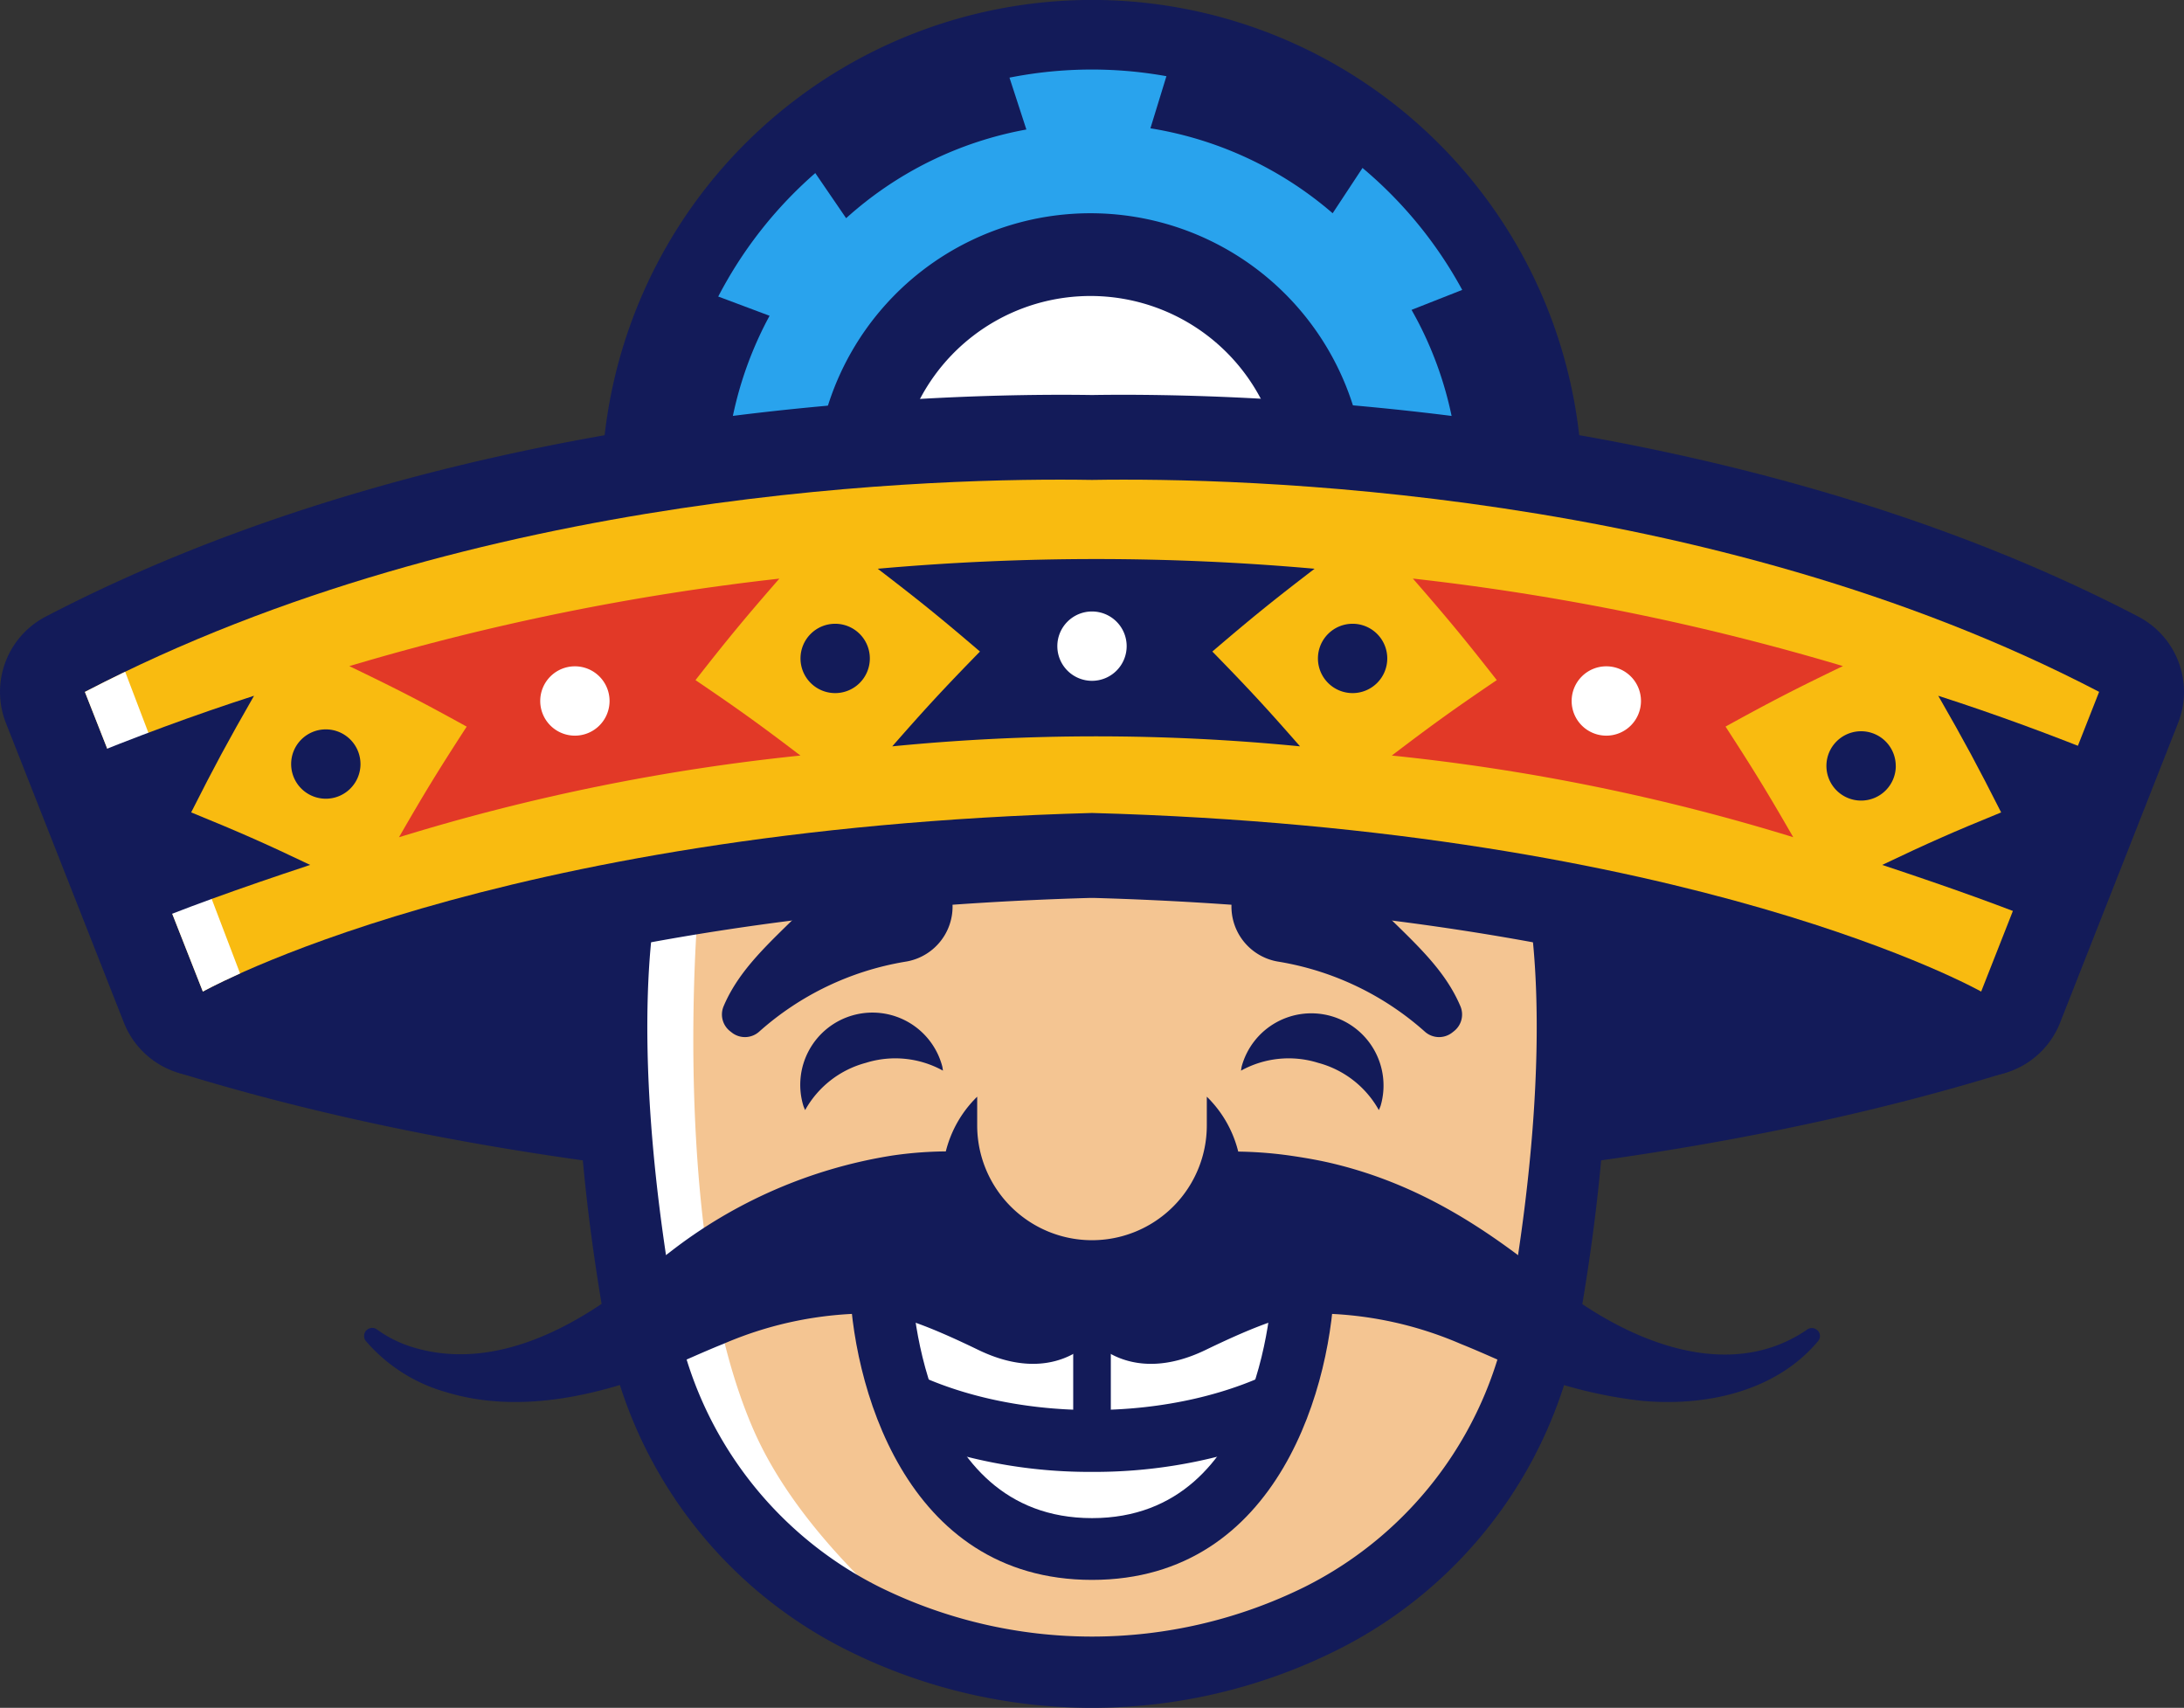 <?xml version="1.0" encoding="UTF-8"?>
<svg xmlns="http://www.w3.org/2000/svg" xmlns:xlink="http://www.w3.org/1999/xlink" id="Group_1146" data-name="Group 1146" width="167.454" height="130.937" viewBox="0 0 167.454 130.937">
  <rect x="0" y="0" width="167.454" height="130.937" fill="#333333" stroke="none"/>
  <defs>
    <clipPath id="clip-path">
      <rect id="Rectangle_1908" data-name="Rectangle 1908" width="167.455" height="130.937" fill="none"></rect>
    </clipPath>
  </defs>
  <g id="Group_1145" data-name="Group 1145" clip-path="url(#clip-path)">
    <path id="Path_1601" data-name="Path 1601" d="M145.412,23.832a34.733,34.733,0,1,0-15.831,46.5,34.732,34.732,0,0,0,15.831-46.5" transform="translate(-30.639 -1.705)" fill="#29a3ed"></path>
    <path id="Path_1602" data-name="Path 1602" d="M129.248,71.347A37.607,37.607,0,1,1,146.39,21a37.649,37.649,0,0,1-17.142,50.345M98.394,8.635a32.285,32.285,0,1,0,43.221,14.716A32.322,32.322,0,0,0,98.394,8.635" transform="translate(-28.919 0)" fill="#131b59"></path>
    <path id="Path_1603" data-name="Path 1603" d="M141.733,38.388a21.111,21.111,0,1,0-9.623,28.263,21.111,21.111,0,0,0,9.623-28.263" transform="translate(-39.181 -10.248)" fill="#131b59"></path>
    <path id="Path_1604" data-name="Path 1604" d="M140.018,45.168a14.767,14.767,0,1,0-6.731,19.769,14.767,14.767,0,0,0,6.731-19.769" transform="translate(-43.16 -14.227)" fill="#fff"></path>
    <path id="Path_1605" data-name="Path 1605" d="M108.94,13.47a28.125,28.125,0,0,1,7.385-2.435l-2.659-8.166a36.618,36.618,0,0,0-16.019,7.859l4.858,7.106a28.142,28.142,0,0,1,6.435-4.365" transform="translate(-37.63 -1.106)" fill="#131b59"></path>
    <path id="Path_1606" data-name="Path 1606" d="M88.541,37.495,80.5,34.481a36.613,36.613,0,0,0-3.816,17.431l8.5.626a28.235,28.235,0,0,1,3.366-15.043" transform="translate(-29.543 -13.288)" fill="#131b59"></path>
    <path id="Path_1607" data-name="Path 1607" d="M90.179,80.49c-.241-.489-.462-.983-.672-1.479L82.25,83.353c.105.226.2.452.312.677A36.331,36.331,0,0,0,93.505,97.182l5.676-6.133a28.019,28.019,0,0,1-9-10.559" transform="translate(-31.696 -30.448)" fill="#131b59"></path>
    <path id="Path_1608" data-name="Path 1608" d="M123.25,105.242l-1.109,8.226a36.354,36.354,0,0,0,17.813-.176l-1.239-8.151a28.046,28.046,0,0,1-15.465.1" transform="translate(-47.069 -40.518)" fill="#131b59"></path>
    <path id="Path_1609" data-name="Path 1609" d="M163.193,90.567l5.69,5.944a36.362,36.362,0,0,0,10.969-14.023l-7.142-4.111a28.044,28.044,0,0,1-9.517,12.19" transform="translate(-62.889 -30.204)" fill="#131b59"></path>
    <path id="Path_1610" data-name="Path 1610" d="M183.868,33.664l-7.784,3.066c.265.469.521.945.762,1.435a28.016,28.016,0,0,1,2.872,13.575l8.241-.747a36.326,36.326,0,0,0-3.742-16.663c-.111-.227-.234-.444-.349-.667" transform="translate(-67.856 -12.973)" fill="#131b59"></path>
    <path id="Path_1611" data-name="Path 1611" d="M157.483,17.4l4.642-7.043a36.62,36.62,0,0,0-16.109-7.629l-2.506,8.16A28.241,28.241,0,0,1,157.483,17.4" transform="translate(-55.304 -1.051)" fill="#131b59"></path>
    <path id="Path_1612" data-name="Path 1612" d="M158.6,122.433l.867-.567-28.593-17.61-38.749.491-38.748-.491-28.593,17.61.864.565a8.5,8.5,0,0,1-3.857-.1c29.085,9.038,60.462,9.486,70.325,9.369,9.869.114,41.254-.331,70.343-9.374a8.505,8.505,0,0,1-3.86.1" transform="translate(-8.397 -40.177)" fill="#131b59"></path>
    <path id="Path_1613" data-name="Path 1613" d="M76.131,103.777s-3.8,38.622,10.789,50.209,32.448,12.237,43.225,6.522,15.918-19.714,18.656-33.216a73.255,73.255,0,0,0,.3-25.784s-26.34-5.96-27.019-6.25-28.377-2.183-31.338-1.947-14.616,10.465-14.616,10.465" transform="translate(-29.167 -35.951)" fill="#f4c592" fill-rule="evenodd"></path>
    <path id="Path_1614" data-name="Path 1614" d="M76.767,108.31s-3.8,38.622,10.789,50.209a46.942,46.942,0,0,0,12.256,7.055c-5.1-4.34-10.036-9.627-12.561-15.322-6.521-14.713-4.325-40.019-4.325-40.019l.162-1.307-2.469-3.87c-2.209,1.813-3.851,3.255-3.851,3.255" transform="translate(-29.412 -40.484)" fill="#fff" fill-rule="evenodd"></path>
    <path id="Path_1615" data-name="Path 1615" d="M78.2,110.59c-.007.03-2.568,10.043,1.224,31.732A29.079,29.079,0,0,0,95.157,163.8a36.822,36.822,0,0,0,32.571,0,29.082,29.082,0,0,0,15.737-21.482c3.791-21.689,1.231-31.7,1.223-31.732l5.29-1.28c.008.032,2.847,11.157-1.138,33.949A34.393,34.393,0,0,1,130.2,168.646a42.062,42.062,0,0,1-37.519,0,34.4,34.4,0,0,1-18.638-25.386c-3.985-22.792-1.146-33.917-1.138-33.949Z" transform="translate(-27.715 -42.124)" fill="#131b59" fill-rule="evenodd"></path>
    <path id="Path_1616" data-name="Path 1616" d="M160.7,130.2a7.555,7.555,0,0,1,4.68,3.631c.042-.117.1-.224.138-.347a5.536,5.536,0,1,0-10.645-3.045c-.035.122-.04.245-.066.367a7.556,7.556,0,0,1,5.893-.607" transform="translate(-59.657 -48.72)" fill="#131b59"></path>
    <path id="Path_1617" data-name="Path 1617" d="M104.893,130.2a7.556,7.556,0,0,0-4.68,3.631c-.042-.117-.1-.224-.138-.347a5.536,5.536,0,1,1,10.644-3.045c.036.122.04.245.066.367a7.556,7.556,0,0,0-5.893-.607" transform="translate(-38.483 -48.72)" fill="#131b59"></path>
    <path id="Path_1618" data-name="Path 1618" d="M109.82,153.034l32.365.77s2.158,22.506-14.658,22.506-17.707-23.276-17.707-23.276" transform="translate(-42.321 -58.974)" fill="#fff"></path>
    <path id="Path_1619" data-name="Path 1619" d="M156.923,157.425a.634.634,0,0,0-.943-.079c-6.329,4.249-14.395.465-19.66-3.871-4.872-3.946-9.972-7.307-16.548-8.9-1.037-.252-2.107-.441-3.188-.6a31.113,31.113,0,0,0-5.586-.318,11.891,11.891,0,0,1-19.539-.006,29.819,29.819,0,0,0-5.586.3,37.21,37.21,0,0,0-17.04,7.424c-.674.506-2.044,1.559-2.693,2.088-4.653,3.743-10.828,7.011-16.895,5.206a9.188,9.188,0,0,1-2.842-1.392.621.621,0,0,0-.849.891,12.644,12.644,0,0,0,6.178,3.925c5.428,1.644,11.283.345,16.43-1.631,1.416-.617,3.352-1.5,4.786-2.071a28.368,28.368,0,0,1,11.834-2.333c1.484.143,3.421.7,7.731,2.789,5.794,2.8,8.7-.787,8.716-.809.018.022,2.922,3.61,8.716.809,4.31-2.084,6.247-2.645,7.731-2.789a28.372,28.372,0,0,1,11.834,2.333c1.435.572,3.368,1.452,4.786,2.071a35.033,35.033,0,0,0,8.987,2.277c4.886.478,10.348-.653,13.622-4.572a.621.621,0,0,0,.018-.755" transform="translate(-17.502 -55.352)" fill="#131b59"></path>
    <path id="Path_1620" data-name="Path 1620" d="M140.161,137.75A10.559,10.559,0,1,1,129.6,127.191a10.559,10.559,0,0,1,10.559,10.559" transform="translate(-45.875 -49.015)" fill="#f4c592"></path>
    <path id="Path_1621" data-name="Path 1621" d="M137.834,136.8V139a8.8,8.8,0,1,1-17.606,0v-2.2a8.857,8.857,0,0,0-2.667,6.232c0,5.373,5.135,9.729,11.47,9.729s11.47-4.356,11.47-9.729a8.857,8.857,0,0,0-2.667-6.232" transform="translate(-45.304 -52.719)" fill="#131b59"></path>
    <path id="Path_1622" data-name="Path 1622" d="M163.955,66.254c-31.488-16.418-69.23-17.166-80.227-16.992-11-.169-48.739.573-80.228,16.992A6.507,6.507,0,0,0,.454,74.409L9.5,97.383l.009.022a6.508,6.508,0,0,0,9.2,3.285l.023-.013c.21-.116,21.378-11.6,64.768-12.855.149,0,.3,0,.452,0,43.389,1.257,64.557,12.739,64.744,12.843h0a6.507,6.507,0,0,0,9.258-3.282L167,74.408A6.507,6.507,0,0,0,163.955,66.254Z" transform="translate(0 -18.977)" fill="#131b59"></path>
    <rect id="Rectangle_1907" data-name="Rectangle 1907" width="2.884" height="7.127" transform="translate(82.286 101.054)" fill="#131b59"></rect>
    <path id="Path_1623" data-name="Path 1623" d="M124.565,182.48c-14.429,0-18.472-15.174-18.594-23.2l4.732-.076c.014.757.489,18.54,13.862,18.54s13.848-17.783,13.862-18.54l4.732.076c-.122,8.023-4.165,23.2-18.594,23.2" transform="translate(-40.837 -61.353)" fill="#131b59"></path>
    <path id="Path_1624" data-name="Path 1624" d="M165.027,76.1C134.944,60.418,98.953,59.668,87.809,59.851c-11.144-.184-47.135.567-77.218,16.253l9.044,22.974S41.617,86.653,87.809,85.386C134,86.653,155.983,99.079,155.983,99.079Z" transform="translate(-4.081 -23.057)" fill="#f9bb10" fill-rule="evenodd"></path>
    <path id="Path_1625" data-name="Path 1625" d="M126.536,178.439a38.587,38.587,0,0,1-12.551-2.03,4.332,4.332,0,0,1-2.348-6.2h0c8.353,4.652,21.442,4.65,29.8,0a4.332,4.332,0,0,1-2.348,6.2,38.6,38.6,0,0,1-12.551,2.03" transform="translate(-42.809 -65.592)" fill="#131b59"></path>
    <path id="Path_1626" data-name="Path 1626" d="M153.824,109.488a4.276,4.276,0,0,0,3.44,5.526,22.318,22.318,0,0,1,11.177,5.351,1.633,1.633,0,0,0,2.09.092l.152-.119a1.627,1.627,0,0,0,.493-1.916c-1.208-2.843-3.489-4.833-6.042-7.357-2.391-2.364-5.9-2.754-8.765-3.843a1.6,1.6,0,0,0-2.046.856l-.006.014q-.282.691-.494,1.395" transform="translate(-59.203 -41.279)" fill="#131b59"></path>
    <path id="Path_1627" data-name="Path 1627" d="M107.54,109.488a4.276,4.276,0,0,1-3.44,5.526,22.318,22.318,0,0,0-11.177,5.351,1.633,1.633,0,0,1-2.09.092l-.152-.119a1.627,1.627,0,0,1-.493-1.916c1.208-2.843,3.489-4.833,6.042-7.357,2.391-2.364,5.9-2.754,8.765-3.843a1.6,1.6,0,0,1,2.046.856l.006.014q.282.691.494,1.395" transform="translate(-34.705 -41.279)" fill="#131b59"></path>
    <path id="Path_1628" data-name="Path 1628" d="M10.591,85.34l9.044,22.974s.955-.536,2.853-1.39L13.678,83.795q-1.552.749-3.087,1.545" transform="translate(-4.081 -32.292)" fill="#fff"></path>
    <path id="Path_1629" data-name="Path 1629" d="M18.279,95.73c1.819-3.6,2.783-5.387,4.821-8.942-4.566,1.471-9.162,3.172-13.7,5.041l4.156,12.982c4.075-1.7,8.312-3.219,13.847-5.055-3.566-1.7-5.391-2.5-9.122-4.026" transform="translate(-3.622 -33.445)" fill="#131b59"></path>
    <path id="Path_1630" data-name="Path 1630" d="M76.552,72.175a188.616,188.616,0,0,0-32.977,6.71c3.688,1.773,5.489,2.7,9,4.638-2.185,3.365-3.223,5.063-5.191,8.481a159.566,159.566,0,0,1,30.781-6.263c-3.124-2.379-4.735-3.538-8.048-5.784,2.467-3.152,3.753-4.711,6.431-7.781" transform="translate(-16.792 -27.814)" fill="#e23927"></path>
    <path id="Path_1631" data-name="Path 1631" d="M109.492,70.477c3.233,2.477,4.8,3.748,7.839,6.347-2.792,2.861-4.138,4.316-6.724,7.269a159.774,159.774,0,0,1,31.265,0c-2.586-2.953-3.931-4.409-6.724-7.269,3.038-2.6,4.606-3.87,7.839-6.347a188.878,188.878,0,0,0-33.5,0" transform="translate(-42.194 -26.872)" fill="#131b59"></path>
    <path id="Path_1632" data-name="Path 1632" d="M175.24,72.175c2.678,3.071,3.964,4.629,6.431,7.781-3.313,2.246-4.924,3.405-8.049,5.784A159.547,159.547,0,0,1,204.4,92c-1.967-3.417-3.006-5.116-5.19-8.48,3.514-1.935,5.316-2.865,9-4.639a188.628,188.628,0,0,0-32.977-6.71" transform="translate(-66.908 -27.814)" fill="#e23927"></path>
    <path id="Path_1633" data-name="Path 1633" d="M239.093,86.789c2.039,3.555,3,5.345,4.822,8.942-3.731,1.522-5.556,2.329-9.122,4.026,5.247,1.74,9.329,3.2,13.21,4.79l4.156-12.98c-4.333-1.766-8.713-3.376-13.066-4.778" transform="translate(-90.481 -33.445)" fill="#131b59"></path>
    <path id="Path_1634" data-name="Path 1634" d="M41.636,93.647A2.658,2.658,0,1,0,38.979,96.3a2.658,2.658,0,0,0,2.658-2.658" transform="translate(-13.997 -35.064)" fill="#131b59"></path>
    <path id="Path_1635" data-name="Path 1635" d="M233.154,93.873A2.658,2.658,0,1,0,230.5,96.53a2.658,2.658,0,0,0,2.658-2.658" transform="translate(-87.801 -35.151)" fill="#131b59"></path>
    <path id="Path_1636" data-name="Path 1636" d="M105.175,80.465a2.658,2.658,0,1,0-2.658,2.658,2.658,2.658,0,0,0,2.658-2.658" transform="translate(-38.482 -29.984)" fill="#131b59"></path>
    <path id="Path_1637" data-name="Path 1637" d="M169.723,80.465a2.658,2.658,0,1,0-2.658,2.658,2.658,2.658,0,0,0,2.658-2.658" transform="translate(-63.357 -29.984)" fill="#131b59"></path>
    <path id="Path_1638" data-name="Path 1638" d="M72.708,85.772a2.658,2.658,0,1,0-2.658,2.658,2.658,2.658,0,0,0,2.658-2.658" transform="translate(-25.971 -32.029)" fill="#fff"></path>
    <path id="Path_1639" data-name="Path 1639" d="M201.372,85.772a2.658,2.658,0,1,0-2.658,2.658,2.658,2.658,0,0,0,2.658-2.658" transform="translate(-75.553 -32.029)" fill="#fff"></path>
    <path id="Path_1640" data-name="Path 1640" d="M137.214,78.933a2.658,2.658,0,1,0-2.658,2.658,2.658,2.658,0,0,0,2.658-2.658" transform="translate(-50.829 -29.394)" fill="#fff"></path>
  </g>
</svg>
